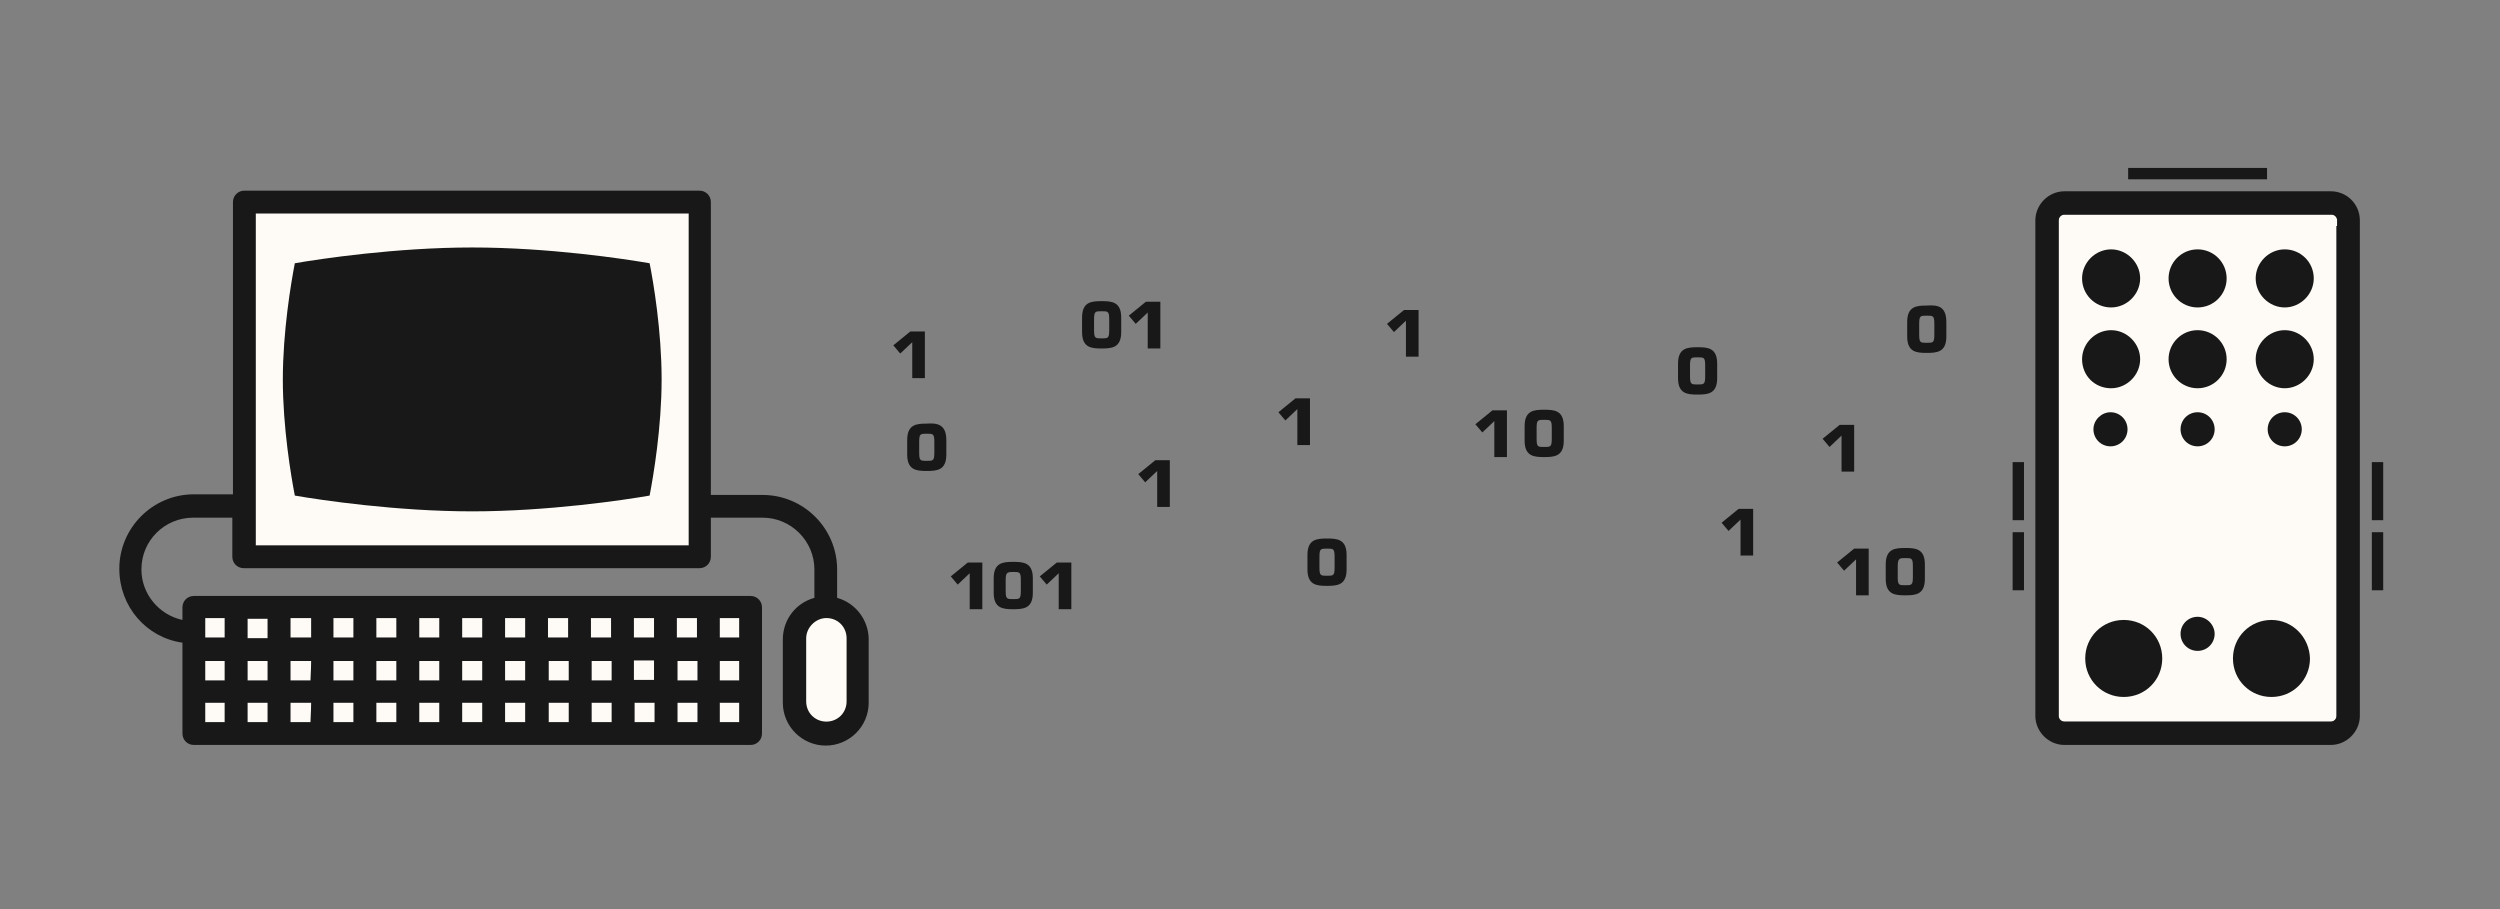 <?xml version="1.0" encoding="utf-8"?>
<!-- Generator: Adobe Illustrator 28.3.0, SVG Export Plug-In . SVG Version: 6.00 Build 0)  -->
<svg version="1.1" id="Layer_1" xmlns="http://www.w3.org/2000/svg" xmlns:xlink="http://www.w3.org/1999/xlink" x="0px" y="0px"
	 viewBox="0 0 396 144" style="enable-background:new 0 0 396 144;" xml:space="preserve">
	
  <rect x="0" y="0" width="396" height="144" fill="#808080" stroke="none"/>
	
  <style type="text/css">
  .st0{fill:#FEFBF6;}
  .st1{fill:#181818;}
  @keyframes moveHorizontal {
      0% { transform: translateX(0); }
      50% { transform: translateX(15px); }
      100% { transform: translateX(0); }
  }
  @keyframes moveVertical {
      0% { transform: translateY(0); }
      50% { transform: translateY(-10px) translateX(3px); }
      100% { transform: translateY(0); }
  }
  @keyframes fadeInOut {
      0%, 100% { opacity: 0; }
      50% { opacity: 1; }
  }
  [class^="move-"] {
      transform-box: fill-box;
      transform-origin: center;
  }
  /* Assigning unique timing and easing for each class */
  .move-1 { animation: moveHorizontal 6s ease-in-out infinite alternate, fadeInOut 8s infinite; }
  .move-2 { animation: moveVertical 5s ease-in infinite alternate, fadeInOut 6s infinite; }
  .move-3 { animation: moveHorizontal 7s ease-out infinite alternate, fadeInOut 10s infinite; }
  .move-4 { animation: moveVertical 4s linear infinite alternate, fadeInOut 5s infinite; }
  .move-5 { animation: moveHorizontal 8s ease-in-out infinite alternate, fadeInOut 6s infinite; }
  .move-6 { animation: moveVertical 9s ease-in infinite alternate, fadeInOut 5s infinite; }
  .move-7 { animation: moveHorizontal 10s ease-out infinite alternate, fadeInOut 6s infinite; }
  .move-8 { animation: moveVertical 11s linear infinite alternate, fadeInOut 3s infinite; }
  .move-9 { animation: moveHorizontal 3.5s ease-in-out infinite alternate, fadeInOut 6s infinite; }
  .move-10 { animation: moveVertical 12s ease-in infinite alternate, fadeInOut 9s infinite; }
</style>
<g>
	<g>
		<path class="st0" d="M117.1,107.8H114v-3.1h3.1V107.8z M110.5,107.8h-3.2v-3.1h3.2V107.8z M46,97.9h3.3v3.1H46V97.9z M42.4,101.1
			h-3.2V98h3.2V101.1z M96.9,107.8h-3.2v-3.1h3.2V107.8z M100.4,104.6h3.2v3.1h-3.2V104.6z M90.1,107.8h-3.2v-3.1h3.2V107.8z
			 M83.3,107.8H80v-3.1h3.2v3.1H83.3z M76.4,107.8h-3.2v-3.1h3.2V107.8z M69.6,107.8h-3.2v-3.1h3.2V107.8z M62.8,107.8h-3.2v-3.1
			h3.2V107.8z M56,107.8h-3.2v-3.1H56V107.8z M49.2,107.8H46v-3.1h3.3L49.2,107.8L49.2,107.8z M52.8,97.9H56v3.1h-3.2V97.9z
			 M59.6,97.9h3.2v3.1h-3.2V97.9z M66.4,97.9h3.2v3.1h-3.2V97.9z M73.2,97.9h3.2v3.1h-3.2V97.9z M80,97.9h3.2v3.1H80V97.9z
			 M86.8,97.9H90v3.1h-3.2V97.9z M93.6,97.9h3.2v3.1h-3.2V97.9z M100.4,97.9h3.2v3.1h-3.2V97.9z M107.2,97.9h3.2v3.1h-3.2V97.9z
			 M110.5,111.3v3.1h-3.2v-3.1H110.5z M103.7,114.4h-3.2v-3.1h3.2V114.4z M96.9,114.4h-3.2v-3.1h3.2V114.4z M90.1,114.4h-3.2v-3.1
			h3.2V114.4z M83.3,114.4H80v-3.1h3.2v3.1H83.3z M76.4,114.4h-3.2v-3.1h3.2V114.4z M69.6,114.4h-3.2v-3.1h3.2V114.4z M62.8,114.4
			h-3.2v-3.1h3.2V114.4z M56,114.4h-3.2v-3.1H56V114.4z M49.2,114.4H46v-3.1h3.3L49.2,114.4L49.2,114.4z M42.4,114.4h-3.2v-3.1h3.2
			V114.4z M39.2,107.8v-3.1h3.2v3.1H39.2z M35.6,107.8h-3.1v-3.1h3.1V107.8z M32.5,97.9h3.1v3.1h-3.1V97.9z M117.1,97.9v3.1H114
			v-3.1H117.1z M117.1,114.4H114v-3.1h3.1V114.4z M32.5,114.4v-3.1h3.1v3.1H32.5z"/>
	</g>
	<rect x="40.5" y="33.8" class="st0" width="68.6" height="52.6"/>
	<path class="st0" d="M370.1,35.8v0.8v75.9v0.1v0.8c0,0.5-0.4,0.9-0.9,0.9h-0.7h-0.2h-40.4h-0.1H327c-0.5,0-0.9-0.4-0.9-0.9v-0.8
		v-0.1V36.6v-0.8v-0.2v-0.7c0-0.5,0.4-0.9,0.9-0.9h0.9h0.1h40.4h0.2h0.7c0.5,0,0.9,0.4,0.9,0.9v0.7v0.2H370.1z"/>
	<g>
		<g>
			<path class="st1" d="M44.8,60.1c0-7.6,1.3-15.3,1.9-18.4c4-0.7,16.1-2.5,28.1-2.5c12.1,0,24.1,1.8,28.1,2.5
				c0.6,3,1.9,10.7,1.9,18.4c0,7.6-1.3,15.3-1.9,18.4c-4,0.7-16.1,2.5-28.1,2.5s-24.1-1.8-28.1-2.5C46.1,75.4,44.8,67.7,44.8,60.1z"
				/>
			<path class="st1" d="M28.9,101.8v14.4c0,1,0.8,1.8,1.8,1.8h88.2c1,0,1.8-0.8,1.8-1.8v-20c0-1-0.8-1.8-1.8-1.8H30.7
				c-1,0-1.8,0.8-1.8,1.8v2c-3.7-0.8-6.5-4.1-6.5-8c0-4.6,3.7-8.2,8.2-8.2h6.2v6.2c0,1,0.8,1.8,1.8,1.8h72.2c1,0,1.8-0.8,1.8-1.8V82
				h8.2c4.5,0,8.2,3.7,8.2,8.2v4.5c-2.9,0.8-5,3.4-5,6.6v10c0,3.8,3.1,6.8,6.8,6.8c3.7,0,6.8-3,6.8-6.8v-10c0-3.1-2.1-5.8-5-6.6
				v-4.5c0-6.5-5.3-11.8-11.8-11.8h-8.2V32c0-1-0.8-1.8-1.8-1.8H38.7c-1,0-1.8,0.8-1.8,1.8v46.3h-6.2c-6.5,0-11.8,5.3-11.8,11.8
				C18.9,96.1,23.2,101,28.9,101.8z M40.5,33.8h68.6v52.6H40.5V33.8z M117.1,107.8H114v-3.1h3.1V107.8z M110.5,107.8h-3.2v-3.1h3.2
				V107.8z M46,97.9h3.3v3.1H46V97.9z M42.4,101.1h-3.2V98h3.2V101.1z M96.9,107.8h-3.2v-3.1h3.2V107.8z M100.4,104.6h3.2v3.1h-3.2
				V104.6z M90.1,107.8h-3.2v-3.1h3.2V107.8z M83.3,107.8H80v-3.1h3.2v3.1H83.3z M76.4,107.8h-3.2v-3.1h3.2V107.8z M69.6,107.8h-3.2
				v-3.1h3.2V107.8z M62.8,107.8h-3.2v-3.1h3.2V107.8z M56,107.8h-3.2v-3.1H56V107.8z M49.2,107.8H46v-3.1h3.3L49.2,107.8
				L49.2,107.8z M52.8,97.9H56v3.1h-3.2V97.9z M59.6,97.9h3.2v3.1h-3.2V97.9z M66.4,97.9h3.2v3.1h-3.2V97.9z M73.2,97.9h3.2v3.1
				h-3.2V97.9z M80,97.9h3.2v3.1H80V97.9z M86.8,97.9H90v3.1h-3.2V97.9z M93.6,97.9h3.2v3.1h-3.2V97.9z M100.4,97.9h3.2v3.1h-3.2
				V97.9z M107.2,97.9h3.2v3.1h-3.2V97.9z M110.5,111.3v3.1h-3.2v-3.1H110.5z M103.7,114.4h-3.2v-3.1h3.2V114.4z M96.9,114.4h-3.2
				v-3.1h3.2V114.4z M90.1,114.4h-3.2v-3.1h3.2V114.4z M83.3,114.4H80v-3.1h3.2v3.1H83.3z M76.4,114.4h-3.2v-3.1h3.2V114.4z
				 M69.6,114.4h-3.2v-3.1h3.2V114.4z M62.8,114.4h-3.2v-3.1h3.2V114.4z M56,114.4h-3.2v-3.1H56V114.4z M49.2,114.4H46v-3.1h3.3
				L49.2,114.4L49.2,114.4z M42.4,114.4h-3.2v-3.1h3.2V114.4z M39.2,107.8v-3.1h3.2v3.1H39.2z M35.6,107.8h-3.1v-3.1h3.1V107.8z
				 M32.5,97.9h3.1v3.1h-3.1V97.9z M117.1,97.9v3.1H114v-3.1H117.1z M117.1,114.4H114v-3.1h3.1V114.4z M32.5,114.4v-3.1h3.1v3.1
				H32.5z"/>
		</g>
		<g>
			<g class="move-1">
				<path class="st1" d="M272,57.6v2.3c0,2.5-1.5,2.6-3.1,2.6s-3.1-0.1-3.1-2.6v-2.3c0-2.5,1.5-2.6,3.1-2.6S272,55.1,272,57.6z
					 M267.7,57.9v1.7c0,1.3,0.2,1.3,1.2,1.3s1.2,0,1.2-1.3v-1.7c0-1.3-0.2-1.3-1.2-1.3C267.9,56.6,267.7,56.6,267.7,57.9z"/>
			</g>
			<g class="move-2">

				<path class="st1" d="M149.9,69.7V72c0,2.5-1.5,2.6-3.1,2.6s-3.1-0.1-3.1-2.6v-2.3c0-2.5,1.5-2.6,3.1-2.6
					C148.3,67,149.9,67.1,149.9,69.7z M145.6,70v1.7c0,1.3,0.2,1.3,1.2,1.3s1.2,0,1.2-1.3V70c0-1.3-0.2-1.3-1.2-1.3
					S145.6,68.7,145.6,70z"/>
			</g>
			<g class="move-7">

				<path class="st1" d="M207.5,70.5h-2v-5.7l-1.9,1.8l-1.1-1.3l2.7-2.2h2.3V70.5z"/>
			</g>
			<g class="move-4">

				<path class="st1" d="M277.7,88h-2v-5.7l-1.9,1.8l-1.1-1.3l2.7-2.2h2.3V88z"/>
			</g>
			<g class="move-5">
				<path class="st1" d="M177.6,50.3v2.3c0,2.5-1.5,2.6-3.1,2.6s-3.1-0.1-3.1-2.6v-2.3c0-2.5,1.5-2.6,3.1-2.6S177.6,47.8,177.6,50.3
					z M173.3,50.6v1.7c0,1.3,0.2,1.3,1.2,1.3s1.2,0,1.2-1.3v-1.7c0-1.3-0.2-1.3-1.2-1.3S173.3,49.3,173.3,50.6z"/>
			</g>
			<g class="move-5">
			
				<path class="st1" d="M183.8,55.2h-2v-5.7l-1.9,1.8l-1.1-1.3l2.7-2.2h2.3V55.2z"/>
			</g>
			<g class="move-7">

				<path class="st1" d="M163.6,91.6v2.3c0,2.5-1.5,2.6-3.1,2.6s-3.1-0.1-3.1-2.6v-2.3c0-2.5,1.5-2.6,3.1-2.6S163.6,89.1,163.6,91.6
					z M159.3,91.9v1.7c0,1.3,0.2,1.3,1.2,1.3s1.2,0,1.2-1.3v-1.7c0-1.3-0.2-1.3-1.2-1.3S159.3,90.7,159.3,91.9z"/>
			</g>
			<g class="move-7">

				<path class="st1" d="M169.7,96.5h-2v-5.7l-1.9,1.8l-1.1-1.3l2.7-2.2h2.3V96.5z"/>
			</g>
			<g class="move-7">

				<path class="st1" d="M155.6,96.5h-2v-5.7l-1.9,1.8l-1.1-1.3l2.7-2.2h2.3V96.5z"/>
			</g>
			<g class="move-10">

				<path class="st1" d="M213.3,87.9v2.3c0,2.5-1.5,2.6-3.1,2.6s-3.1-0.1-3.1-2.6v-2.3c0-2.5,1.5-2.6,3.1-2.6S213.3,85.4,213.3,87.9
					z M209,88.2v1.7c0,1.3,0.2,1.3,1.2,1.3s1.2,0,1.2-1.3v-1.7c0-1.3-0.2-1.3-1.2-1.3C209.2,86.9,209,86.9,209,88.2z"/>
			</g>
			<g class="move-2">
				<path class="st1" d="M224.7,56.5h-2v-5.7l-1.9,1.8l-1.1-1.3l2.7-2.2h2.3V56.5z"/>
			</g>
			<g class="move-4">

				<path class="st1" d="M185.3,80.3h-2v-5.7l-1.9,1.8l-1.1-1.3l2.7-2.2h2.3V80.3z"/>
			</g>
			<g class="move-1">

				<path class="st1" d="M293.7,74.7h-2V69l-1.9,1.8l-1.1-1.3l2.7-2.2h2.3V74.7z"/>
			</g>
			<g class="move-8">

				<path class="st1" d="M308.3,51v2.3c0,2.5-1.5,2.6-3.1,2.6s-3.1-0.1-3.1-2.6V51c0-2.5,1.5-2.6,3.1-2.6
					C306.8,48.3,308.3,48.4,308.3,51z M304,51.3V53c0,1.3,0.2,1.3,1.2,1.3s1.2,0,1.2-1.3v-1.7c0-1.3-0.2-1.3-1.2-1.3
					S304,50,304,51.3z"/>
			</g>
			<g class="move-4">

				<path class="st1" d="M247.7,67.5v2.3c0,2.5-1.5,2.6-3.1,2.6s-3.1-0.1-3.1-2.6v-2.3c0-2.5,1.5-2.6,3.1-2.6S247.7,65,247.7,67.5z
					 M243.4,67.8v1.7c0,1.3,0.2,1.3,1.2,1.3s1.2,0,1.2-1.3v-1.7c0-1.3-0.2-1.3-1.2-1.3C243.6,66.5,243.4,66.5,243.4,67.8z"/>
			</g>
			<g class="move-4">

				<path class="st1" d="M238.7,72.4h-2v-5.7l-1.9,1.8l-1.1-1.3l2.7-2.2h2.3V72.4z"/>
			</g>
			<g class="move-10">

				<path class="st1" d="M146.5,59.9h-2v-5.7l-1.9,1.8l-1.1-1.3l2.7-2.2h2.3V59.9z"/>
			</g>
			<g class="move-8">

				<path class="st1" d="M304.9,89.4v2.3c0,2.5-1.5,2.6-3.1,2.6s-3.1-0.1-3.1-2.6v-2.3c0-2.5,1.5-2.6,3.1-2.6S304.9,86.9,304.9,89.4
					z M300.6,89.7v1.7c0,1.3,0.2,1.3,1.2,1.3s1.2,0,1.2-1.3v-1.7c0-1.3-0.2-1.3-1.2-1.3C300.9,88.4,300.6,88.4,300.6,89.7z"/>
			</g>
			<g class="move-8">

				<path class="st1" d="M296,94.3h-2v-5.7l-1.9,1.8l-1.1-1.3l2.7-2.2h2.3V94.3z"/>
			</g>
		</g>
		<g>
			<path class="st1" d="M334.4,48.7c2.5,0,4.6-2.1,4.6-4.6s-2.1-4.6-4.6-4.6s-4.6,2.1-4.6,4.6C329.8,46.6,331.8,48.7,334.4,48.7z"/>
			<circle class="st1" cx="348.1" cy="44.1" r="4.6"/>
			<path class="st1" d="M361.9,39.5c-2.5,0-4.6,2.1-4.6,4.6s2.1,4.6,4.6,4.6s4.6-2.1,4.6-4.6C366.5,41.5,364.4,39.5,361.9,39.5z"/>
			<path class="st1" d="M334.4,61.5c2.5,0,4.6-2.1,4.6-4.6s-2.1-4.6-4.6-4.6s-4.6,2.1-4.6,4.6C329.8,59.5,331.8,61.5,334.4,61.5z"/>
			<circle class="st1" cx="348.1" cy="56.9" r="4.6"/>
			<path class="st1" d="M361.9,52.3c-2.5,0-4.6,2.1-4.6,4.6s2.1,4.6,4.6,4.6s4.6-2.1,4.6-4.6C366.5,54.4,364.4,52.3,361.9,52.3z"/>
			<path class="st1" d="M336.4,98.2c-3.4,0-6.1,2.7-6.1,6.1s2.7,6.1,6.1,6.1s6.1-2.7,6.1-6.1C342.5,100.9,339.8,98.2,336.4,98.2z"/>
			<rect x="318.8" y="84.3" class="st1" width="1.8" height="9.2"/>
			<rect x="318.8" y="73.2" class="st1" width="1.8" height="9.2"/>
			<rect x="375.7" y="84.3" class="st1" width="1.8" height="9.2"/>
			<rect x="375.7" y="73.2" class="st1" width="1.8" height="9.2"/>
			<rect x="337.1" y="26.6" class="st1" width="22" height="1.8"/>
			<path class="st1" d="M331.6,68c0,1.5,1.2,2.7,2.7,2.7s2.7-1.2,2.7-2.7s-1.2-2.7-2.7-2.7C332.9,65.3,331.6,66.5,331.6,68z"/>
			<path class="st1" d="M361.9,70.7c1.5,0,2.7-1.2,2.7-2.7s-1.2-2.7-2.7-2.7s-2.7,1.2-2.7,2.7C359.2,69.5,360.4,70.7,361.9,70.7z"/>
			<path class="st1" d="M348.1,70.7c1.5,0,2.7-1.2,2.7-2.7s-1.2-2.7-2.7-2.7s-2.7,1.2-2.7,2.7S346.6,70.7,348.1,70.7z"/>
			<path class="st1" d="M348.1,97.7c-1.5,0-2.7,1.2-2.7,2.7s1.2,2.7,2.7,2.7s2.7-1.2,2.7-2.7C350.8,99,349.6,97.7,348.1,97.7z"/>
			<path class="st1" d="M369.2,30.3h-0.7h-0.2h-40.4h-0.1H327c-2.5,0-4.6,2.1-4.6,4.6v0.7v0.2v0.8v75.9v0.1v0.8
				c0,2.5,2.1,4.6,4.6,4.6h0.8h0.1h40.4h0.2h0.7c2.5,0,4.6-2.1,4.6-4.6v-0.8v-0.1V36.6v-0.8v-0.2v-0.7
				C373.8,32.4,371.8,30.3,369.2,30.3z M370.1,35.8v0.8v75.9v0.1v0.8c0,0.5-0.4,0.9-0.9,0.9h-0.7h-0.2h-40.4h-0.1H327
				c-0.5,0-0.9-0.4-0.9-0.9v-0.8v-0.1V36.6v-0.8v-0.2v-0.7c0-0.5,0.4-0.9,0.9-0.9h0.9h0.1h40.4h0.2h0.7c0.5,0,0.9,0.4,0.9,0.9v0.7
				v0.2H370.1z"/>
			<path class="st1" d="M359.8,98.2c-3.4,0-6.1,2.7-6.1,6.1s2.7,6.1,6.1,6.1s6.1-2.7,6.1-6.1C365.8,100.9,363.1,98.2,359.8,98.2z"/>
		</g>
	</g>
	<path class="st0" d="M130.9,97.9c1.8,0,3.2,1.4,3.2,3.2v10c0,1.8-1.4,3.2-3.2,3.2s-3.2-1.4-3.2-3.2v-10
		C127.7,99.4,129.2,97.9,130.9,97.9z"/>
</g>
</svg>
